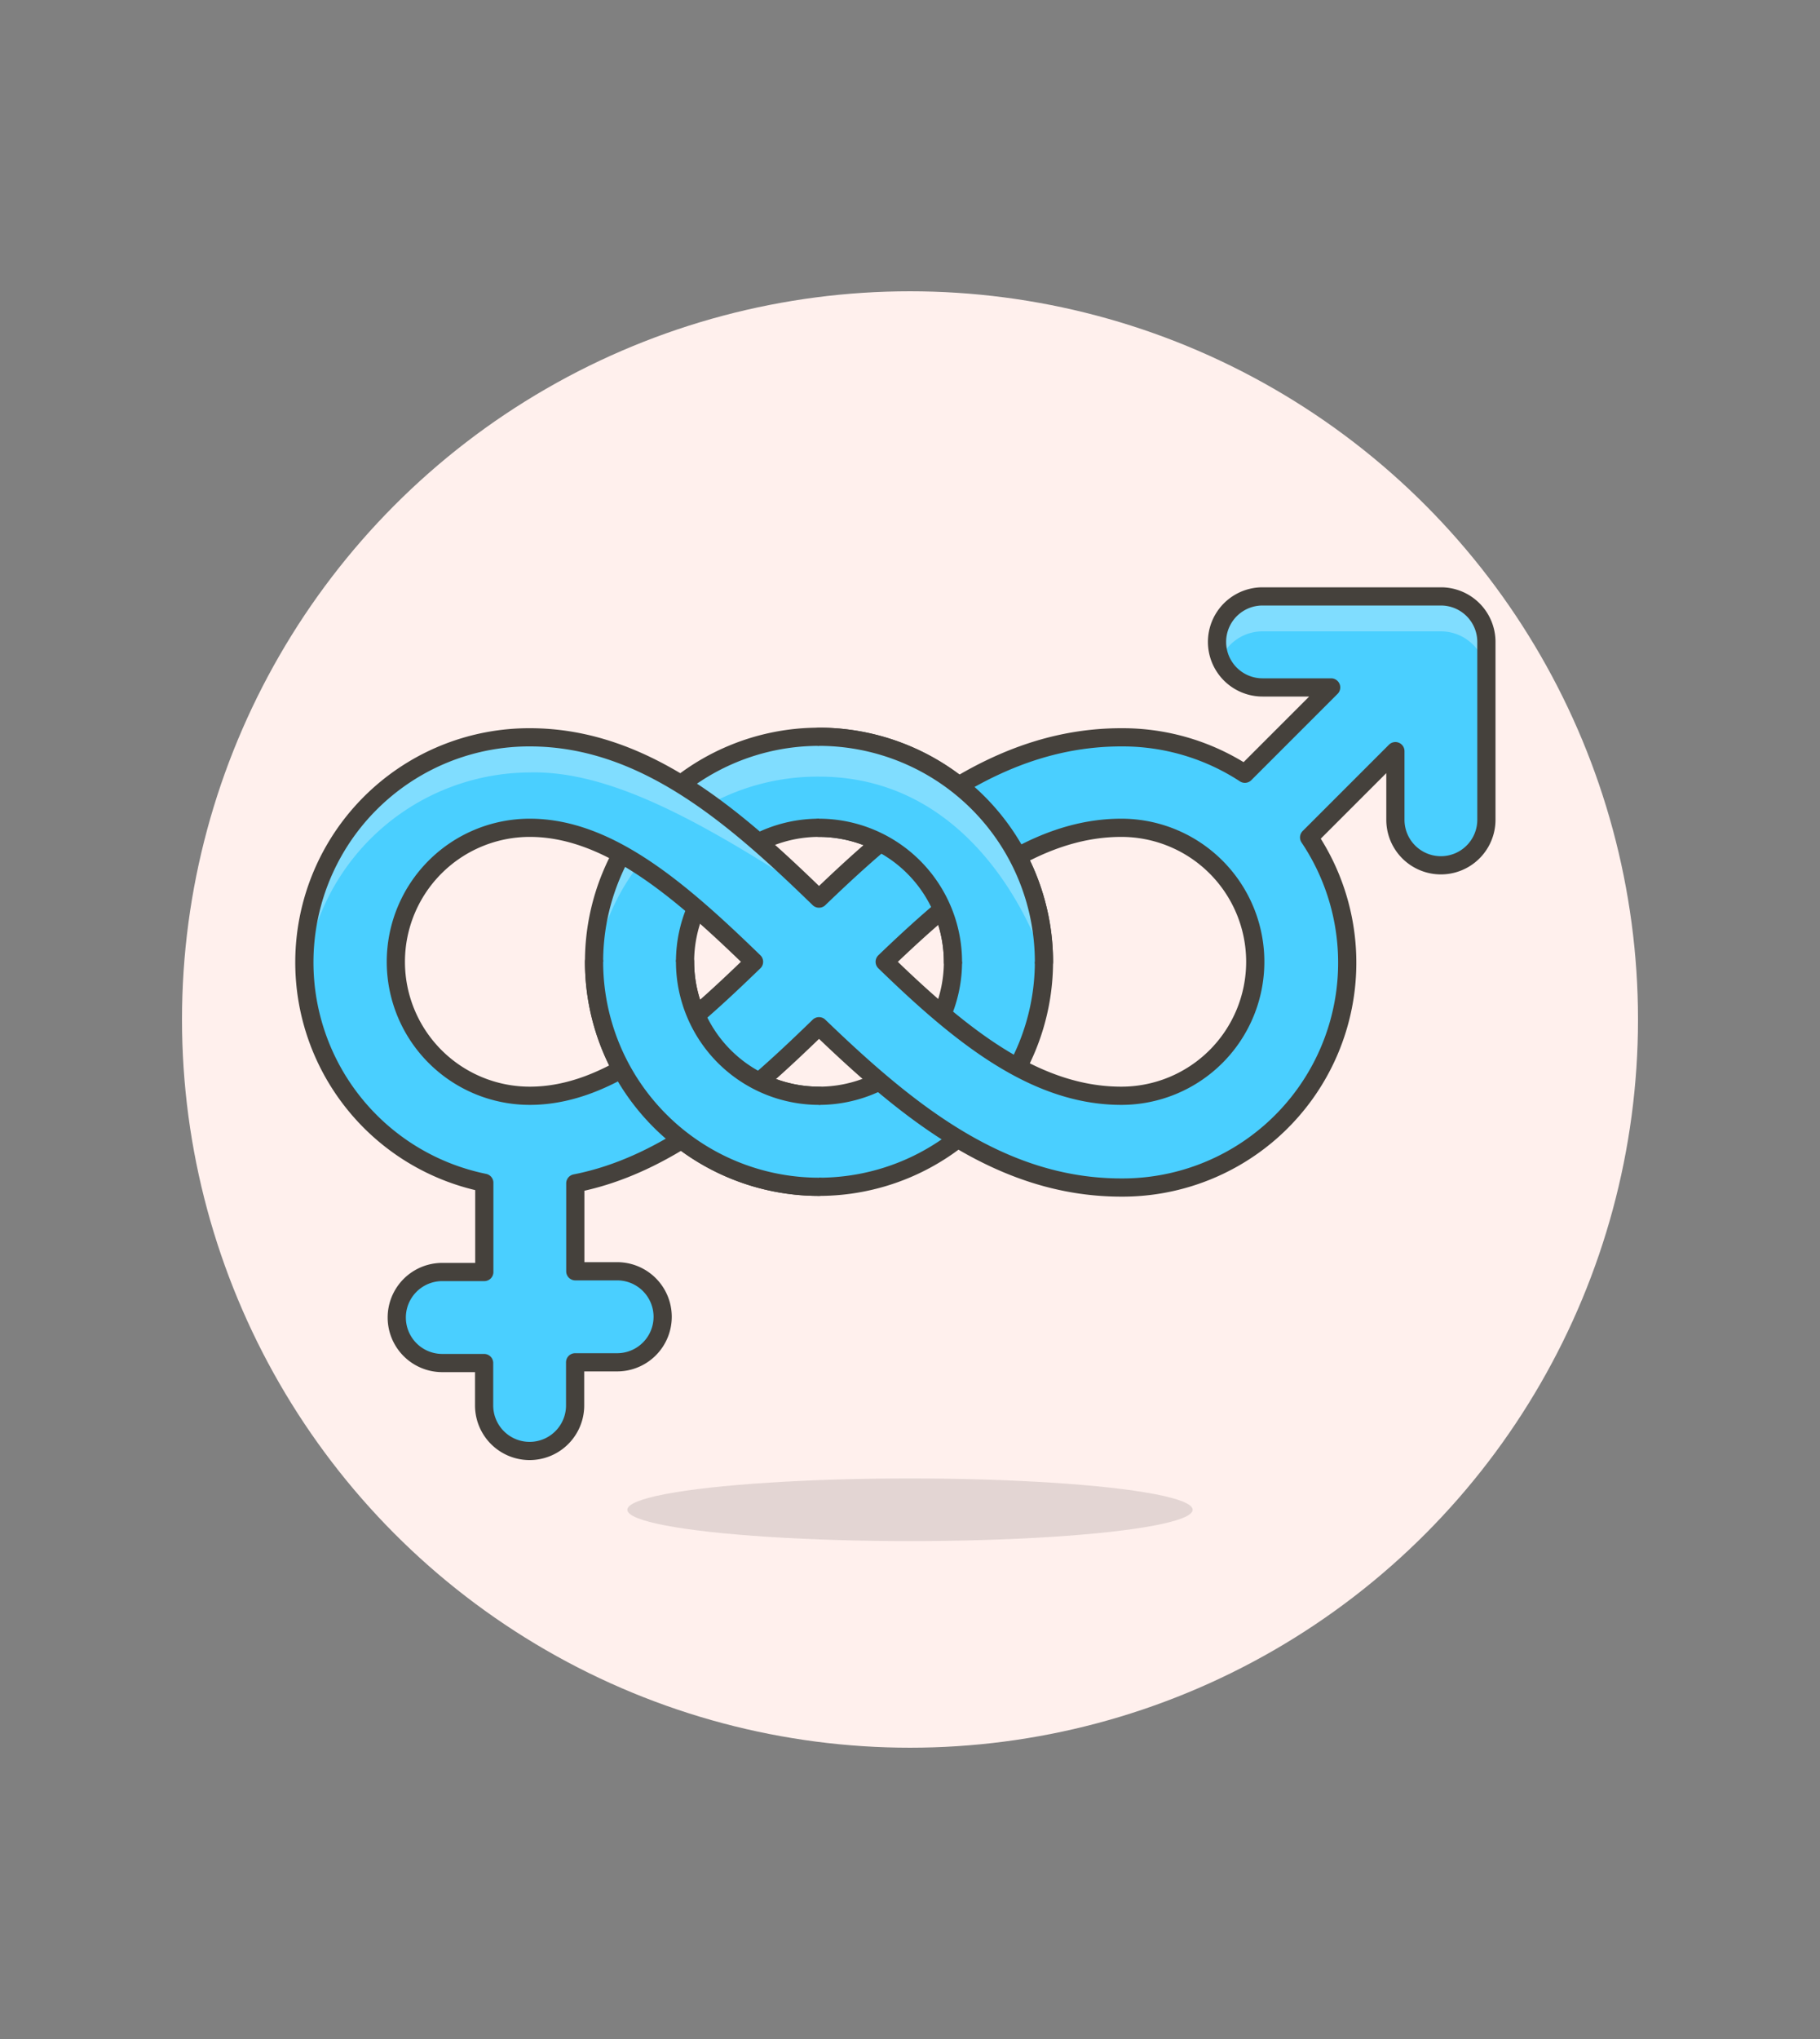 <svg id="Multicolor" xmlns="http://www.w3.org/2000/svg" viewBox="0 0 100 112"><rect x="0" y="0" width="100" height="112" fill="#808080" stroke="none"/><defs><style>.cls-1{fill:#fff0ed;}.cls-2{fill:#4acfff;}.cls-3{fill:#80ddff;}.cls-4{fill:none;stroke:#45413c;stroke-linecap:round;stroke-linejoin:round;}.cls-5{fill:#45413c;fill-opacity:0.15;}</style></defs><title>208- sign-bisexual-3</title><g id="Scene"><circle class="cls-1" cx="50" cy="56" r="40"/><path class="cls-2" d="M45,65.19A12.36,12.36,0,1,1,57.36,52.83,12.37,12.37,0,0,1,45,65.19Zm0-19.72a7.36,7.36,0,1,0,7.36,7.36A7.37,7.37,0,0,0,45,45.47Z"/><path class="cls-3" d="M45,42.66A12.38,12.38,0,0,1,57.31,53.93c0-.36,0-.73,0-1.1a12.36,12.36,0,1,0-24.72,0c0,.37,0,.74,0,1.1A12.38,12.38,0,0,1,45,42.66Z"/><path class="cls-4" d="M45,65.19A12.36,12.36,0,1,1,57.36,52.83,12.37,12.37,0,0,1,45,65.19Zm0-19.72a7.36,7.36,0,1,0,7.36,7.36A7.37,7.37,0,0,0,45,45.47Z"/><path class="cls-2" d="M79.17,32.76h-9.8a2.5,2.5,0,0,0,0,5h3.77L68.4,42.5a12.29,12.29,0,0,0-6.79-2c-6.67,0-11.8,4.23-16.61,8.86-4.7-4.57-9.64-8.86-15.89-8.86a12.36,12.36,0,0,0-2.5,24.47v4.9H24.3a2.5,2.5,0,1,0,0,5h2.3v2.33a2.5,2.5,0,0,0,5,0V74.83h2.31a2.5,2.5,0,0,0,0-5H31.61V65c5.1-1,9.34-4.69,13.39-8.63,4.81,4.63,9.94,8.86,16.61,8.86A12.35,12.35,0,0,0,71.93,46l4.74-4.74v3.77a2.5,2.5,0,0,0,5,0v-9.8A2.5,2.5,0,0,0,79.17,32.76ZM29.11,60.19a7.36,7.36,0,0,1,0-14.72c4.31,0,8.24,3.4,12.32,7.36C37.35,56.78,33.42,60.19,29.11,60.19Zm32.5,0c-4.77,0-8.87-3.35-13-7.36,4.17-4,8.26-7.36,13-7.36a7.36,7.36,0,1,1,0,14.72Z"/><path class="cls-3" d="M45,49.33c-4.7-4.57-9.64-8.86-15.89-8.86A12.37,12.37,0,0,0,16.75,52.83c0,.32,0,.64,0,1a12.46,12.46,0,0,1,12.32-11.4C33.42,42.31,38.42,45,45,49.33Z"/><path class="cls-3" d="M79.17,32.76h-9.8a2.5,2.5,0,0,0-2.31,3.46,2.5,2.5,0,0,1,2.31-1.54h9.8a2.5,2.5,0,0,1,2.5,2.5V35.26A2.5,2.5,0,0,0,79.17,32.76Z"/><path class="cls-4" d="M79.17,32.76h-9.8a2.5,2.5,0,0,0,0,5h3.77L68.4,42.5a12.29,12.29,0,0,0-6.79-2c-6.67,0-11.8,4.23-16.61,8.86-4.7-4.57-9.64-8.86-15.89-8.86a12.36,12.36,0,0,0-2.5,24.47v4.9H24.3a2.5,2.5,0,1,0,0,5h2.3v2.33a2.5,2.5,0,0,0,5,0V74.83h2.31a2.5,2.5,0,0,0,0-5H31.61V65c5.1-1,9.34-4.69,13.39-8.63,4.81,4.63,9.94,8.86,16.61,8.86A12.35,12.35,0,0,0,71.93,46l4.74-4.74v3.77a2.5,2.5,0,0,0,5,0v-9.8A2.5,2.5,0,0,0,79.17,32.76ZM29.11,60.19a7.36,7.36,0,0,1,0-14.72c4.31,0,8.24,3.4,12.32,7.36C37.35,56.78,33.42,60.19,29.11,60.19Zm32.5,0c-4.77,0-8.87-3.35-13-7.36,4.17-4,8.26-7.36,13-7.36a7.36,7.36,0,1,1,0,14.72Z"/><path class="cls-2" d="M45,60.19a7.37,7.37,0,0,1-7.36-7.36h-5A12.37,12.37,0,0,0,45,65.19Z"/><path class="cls-4" d="M45,65.19A12.37,12.37,0,0,1,32.64,52.83"/><path class="cls-4" d="M37.64,52.83A7.37,7.37,0,0,0,45,60.19"/><path class="cls-2" d="M45,45.47a7.37,7.37,0,0,1,7.36,7.36h5A12.37,12.37,0,0,0,45,40.47Z"/><path class="cls-3" d="M45,42.66c9.32,0,12.36,10.16,12.36,10.16A12.37,12.37,0,0,0,45,40.47Z"/><path class="cls-4" d="M45,40.47A12.37,12.37,0,0,1,57.36,52.83"/><path class="cls-4" d="M52.36,52.83A7.37,7.37,0,0,0,45,45.47"/><ellipse class="cls-5" cx="50" cy="82.93" rx="15.53" ry="1.72"/></g></svg>